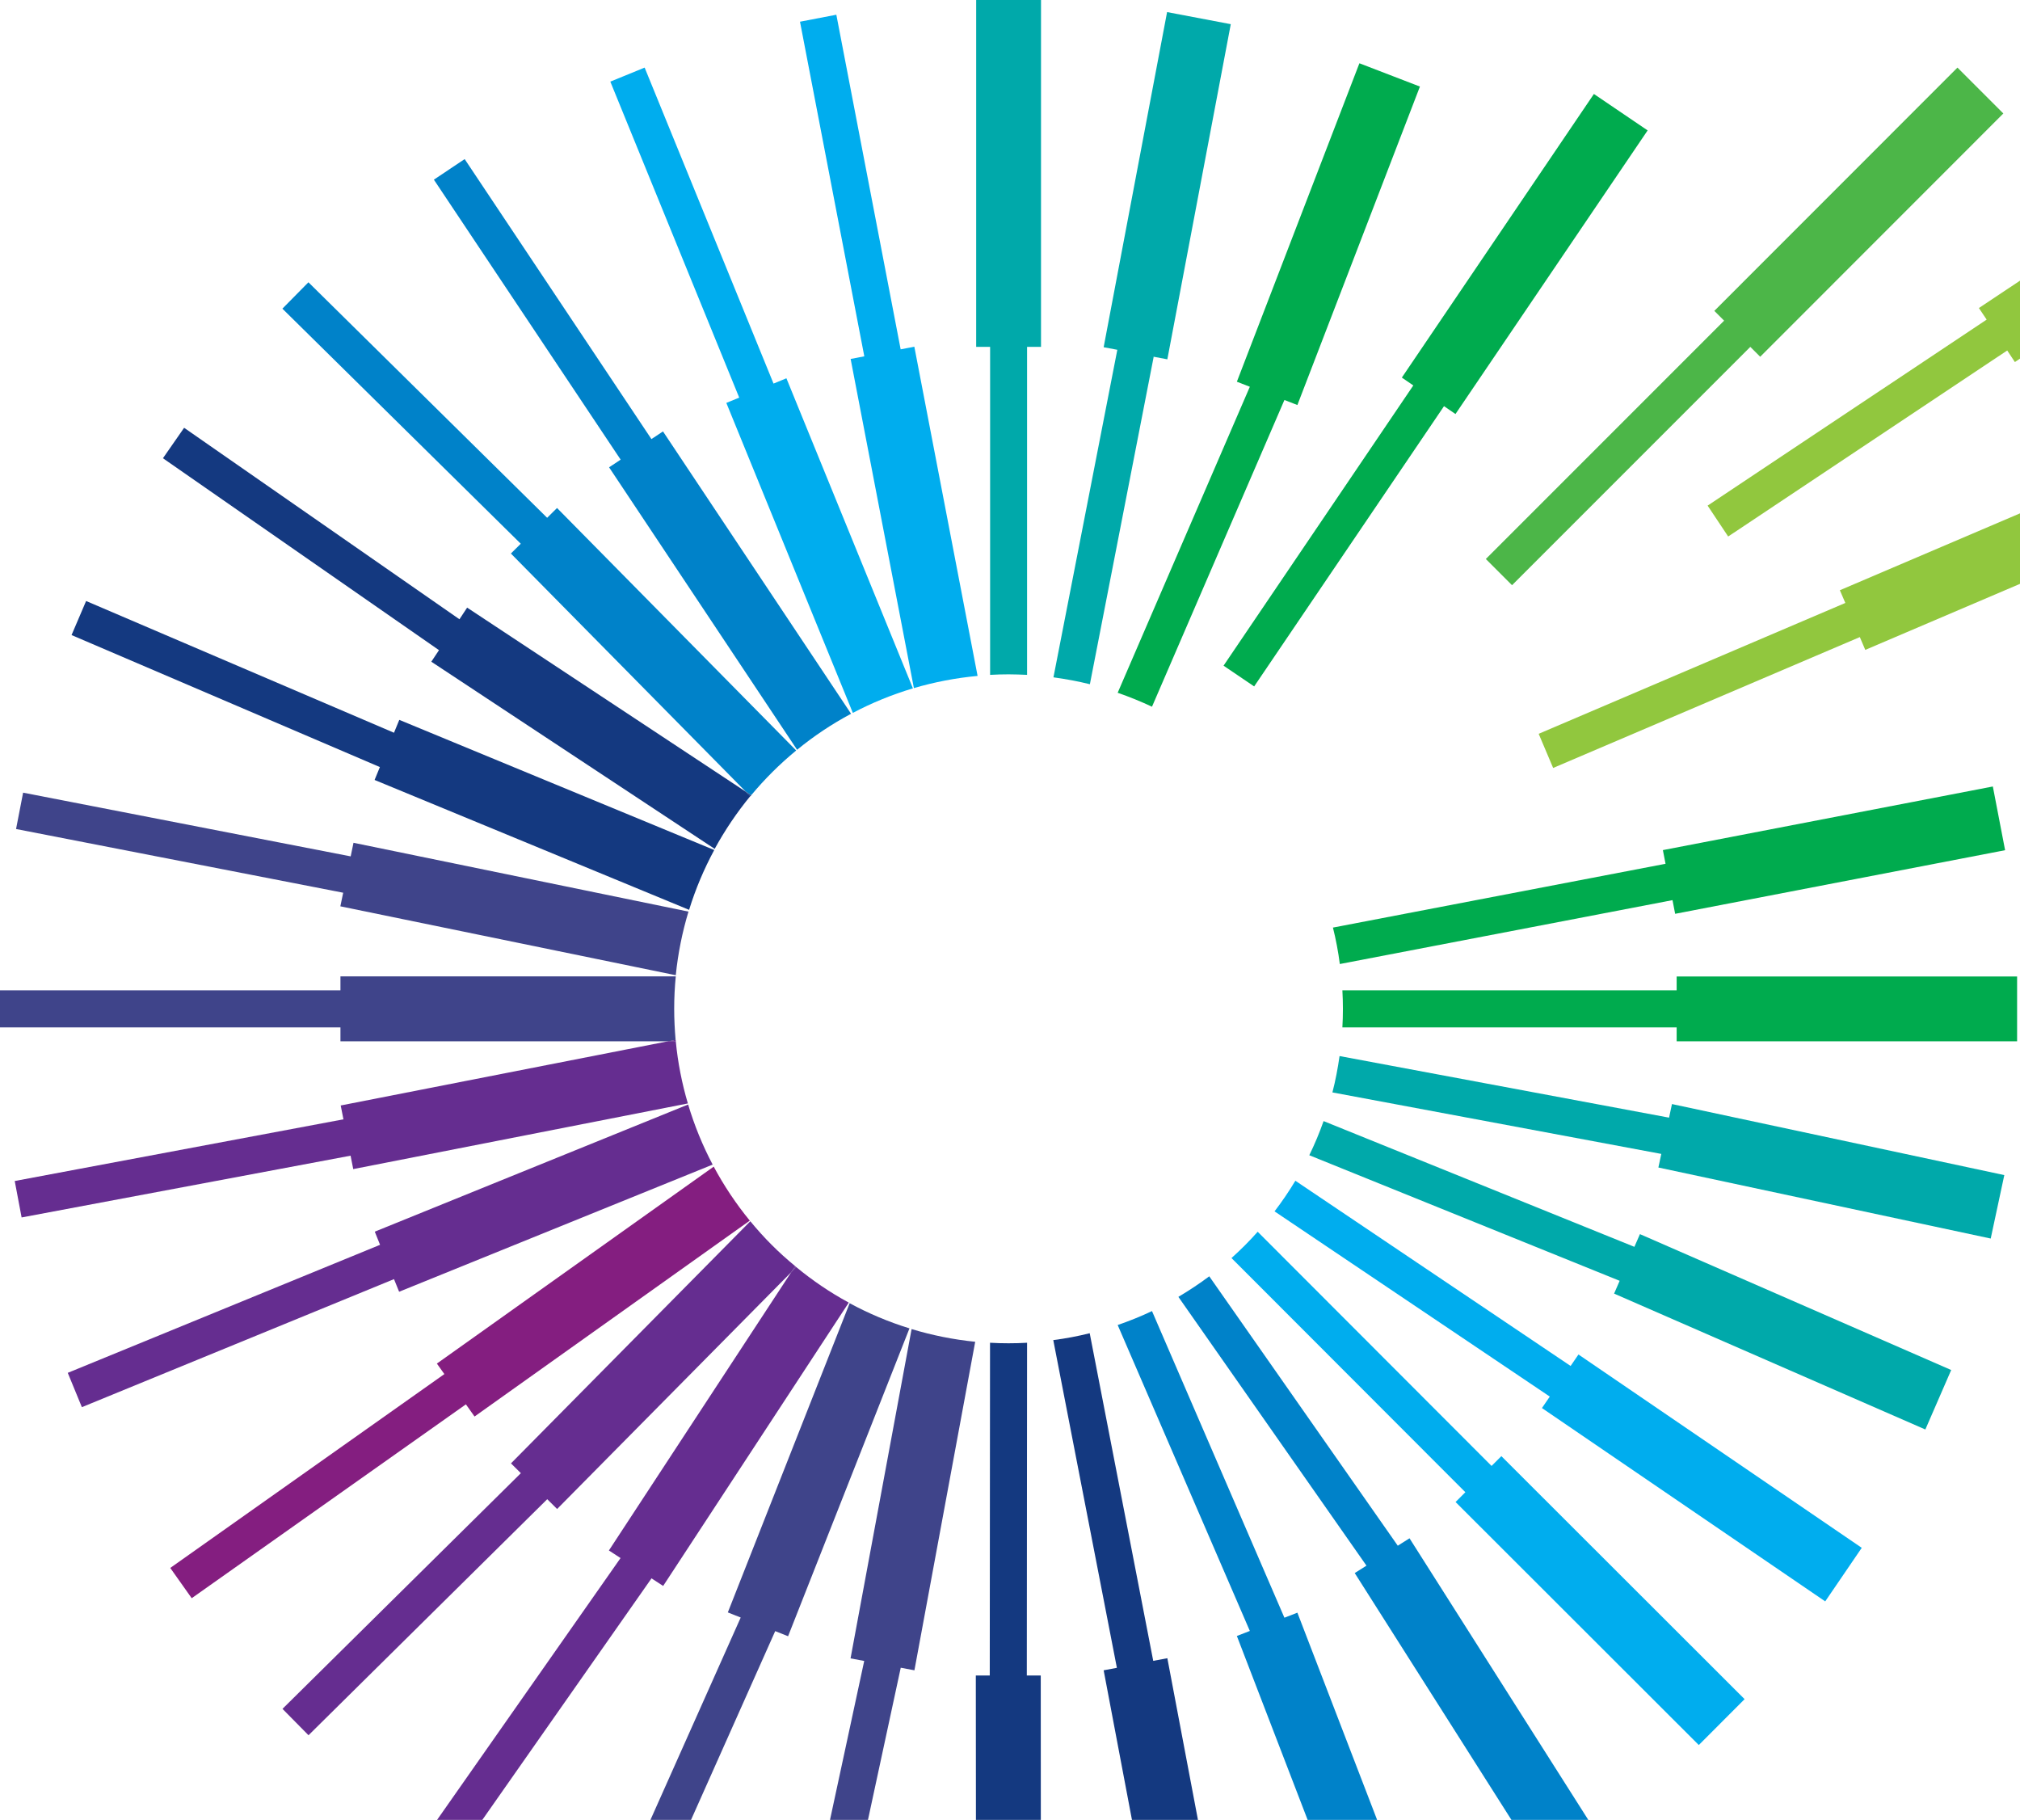 <svg width="947" height="853" viewBox="0 0 947 853" fill="none" xmlns="http://www.w3.org/2000/svg">
<path d="M464.136 629.365L464.011 785.331H457.477L457.601 945.64H488L487.917 785.331H481.382L481.507 629.365C478.611 629.531 475.716 629.613 472.821 629.613C469.884 629.613 467.031 629.531 464.136 629.365Z" fill="#143980"/>
<path d="M786.035 464.176H629.324C629.49 467.071 629.572 469.966 629.572 472.862C629.572 475.798 629.49 478.652 629.324 481.547H786.035V488.082H945.64V457.683H786.035V464.176Z" fill="#00AB4E"/>
<path d="M316.068 472.862C316.068 467.733 316.316 462.646 316.813 457.642H159.606V464.176H0V481.547H159.606V488.082H313.297L316.73 487.42C316.316 482.581 316.068 477.742 316.068 472.862Z" fill="#3F448A"/>
<path d="M808.327 150.342L808.286 150.3L696.574 262.012L708.858 274.296L820.569 162.584L825.202 167.216L939.188 53.188L917.681 31.682L803.695 145.709L808.286 150.3L808.327 150.342Z" fill="#4CB648"/>
<path d="M351.762 572.413L239.554 685.903L244.186 690.494L132.434 800.965L144.635 813.331L256.553 702.695L261.185 707.286L370.994 596.236L372.814 593.465C365.121 587.178 358.049 580.106 351.762 572.413Z" fill="#652D90"/>
<path d="M577.336 589.66L686.98 699.428L687.062 699.345L682.389 704.019L796.416 817.922L817.882 796.415L703.854 682.512L699.263 687.103L589.62 577.335C585.773 581.678 581.679 585.772 577.336 589.66Z" fill="#00ADEE"/>
<path d="M373.267 351.761L261.142 238.106L256.51 242.697L144.592 132.309L132.391 144.675L244.144 254.856L239.511 259.447L349.61 371.035L352.174 372.73C358.502 365.12 365.575 358.089 373.267 351.761Z" fill="#0082C9"/>
<path d="M368.678 177.308L362.64 179.789L302.214 31.682L286.125 38.258L346.551 186.366L340.513 188.847L399.822 334.143C408.756 329.428 418.144 325.581 427.988 322.645L368.678 177.308Z" fill="#00ADEE"/>
<path d="M585.937 764.445L579.857 766.803L637.305 916.068L665.678 905.15L608.229 755.884L602.15 758.241L540.069 614.518C534.858 616.999 529.481 619.15 523.98 621.052L585.937 764.445Z" fill="#0082C9"/>
<path d="M862.548 276.653L865.113 282.608L721.348 343.944L728.13 359.95L871.896 298.614V298.573L874.46 304.611L1024.3 240.67L1012.39 212.711L862.548 276.653Z" fill="#91C73E"/>
<path d="M175.696 577.294L178.178 583.457L31.766 643.469L38.383 659.558L184.712 599.545L187.111 605.46L334.102 545.861C329.387 536.927 325.541 527.539 322.604 517.695L175.696 577.294Z" fill="#652D90"/>
<path d="M341.214 755.759L347.252 758.158L281.656 905.19L297.538 912.263L363.424 764.527L369.462 766.926L426.373 622.623C416.57 619.604 407.182 615.634 398.331 610.836L341.214 755.759Z" fill="#3F448A"/>
<path d="M759.315 600.331L756.709 606.328L902.625 670.022L914.743 642.145L768.827 578.452L766.222 584.408L620.513 525.471C618.569 530.971 616.335 536.307 613.812 541.477L759.315 600.331Z" fill="#00A9AA"/>
<path d="M187.193 337.409L184.711 343.448L40.367 281.698L33.543 297.663L178.094 359.536L175.612 365.575L323.058 426.456C326.077 416.654 330.048 407.307 334.846 398.414L187.193 337.409Z" fill="#143980"/>
<path d="M398.746 777.307L405.156 778.507L371.531 934.679L388.53 938.319L422.279 781.691L428.69 782.891L457.187 628.91C446.929 627.876 436.962 625.849 427.366 622.954L398.746 777.307Z" fill="#3F448A"/>
<path d="M778.836 540.856L777.471 547.225L933.272 580.52L939.641 550.782L783.84 517.488L782.476 523.857L627.999 494.988C627.171 500.779 626.096 506.486 624.648 512.028L778.836 540.856Z" fill="#00A9AA"/>
<path d="M165.727 395.023L164.403 401.393L10.836 371.531L7.527 388.571L160.888 418.433L159.564 424.802L316.813 457.104C317.847 446.847 319.873 436.879 322.768 427.284L165.727 395.023Z" fill="#3F448A"/>
<path d="M931.37 149.803L800.551 236.989L810.188 251.465L941.007 164.279L944.605 169.697L1079.44 79.865L1062.56 54.553L927.731 144.385L931.37 149.803Z" fill="#91C73E"/>
<path d="M204.812 639.126L208.328 644.047L79.824 734.914L89.874 749.1L218.419 658.234L222.473 663.941L351.514 572.124C345.103 564.307 339.437 555.828 334.598 546.812L204.812 639.126Z" fill="#841E80"/>
<path d="M640.616 733.839L635.115 737.313L722.176 874.419L747.86 858.124L660.799 721.018L655.298 724.492L566.913 598.222C562.281 601.696 557.442 604.88 552.438 607.858L640.616 733.839Z" fill="#0082C9"/>
<path d="M310.816 202.206L305.398 205.805L217.841 74.571L203.406 84.208L290.964 215.441L285.546 219.039L373.683 351.431C381.5 345.02 389.978 339.354 398.995 334.556L310.816 202.206Z" fill="#0082C9"/>
<path d="M428.649 162.5L422.238 163.741L392.087 6.906L375.047 10.174L405.198 167.008L398.787 168.249L428.442 322.519C438.037 319.707 448.046 317.763 458.303 316.812L428.649 162.5Z" fill="#00ADEE"/>
<path d="M523.609 781.733L517.405 782.891L547.143 939.974L577.004 934.308L547.267 777.225L540.649 778.466L510.87 624.898C505.287 626.305 499.579 627.38 493.789 628.124L523.609 781.733Z" fill="#143980"/>
<path d="M481.505 316.316V162.584H488.04V0H457.641V162.584H464.175V316.316C467.071 316.151 469.924 316.068 472.861 316.068C475.756 316.068 478.61 316.192 481.505 316.316Z" fill="#00A9AA"/>
<path d="M602.15 187.482L608.229 189.839L665.678 40.573L637.305 29.654L579.857 178.92L585.937 181.278L523.98 324.712C529.481 326.614 534.858 328.806 540.069 331.247L602.15 187.482Z" fill="#00AB4E"/>
<path d="M540.855 167.257L540.442 167.133L547.266 168.415L577.003 11.332L547.142 5.666L517.405 162.749L523.815 163.948L493.871 317.474C499.661 318.26 505.369 319.335 510.953 320.7L540.855 167.257Z" fill="#00A9AA"/>
<path d="M784.09 421.907L785.331 428.317L940.015 398.497L934.266 368.636L779.582 398.456L780.823 404.867L624.898 434.769C626.305 440.353 627.38 446.06 628.124 451.851L784.09 421.907Z" fill="#00AB4E"/>
<path d="M313.296 488.04L159.729 518.15L161.011 524.643L6.906 553.554L10.132 570.635L164.361 541.683L165.602 547.97L322.478 517.199C319.707 507.81 317.763 498.049 316.812 487.999H313.296V488.04Z" fill="#652D90"/>
<path d="M316.773 487.379L313.34 488.041H316.814C316.773 487.834 316.773 487.586 316.773 487.379Z" fill="#652D90"/>
<path d="M662.577 180.658L573.613 312.015L587.965 321.734L676.97 190.377L682.347 194.058L772.428 61.129L747.24 44.048L657.201 176.977L662.577 180.658Z" fill="#00AB4E"/>
<path d="M370.95 596.278L285.46 726.725L290.919 730.282L200.508 859.282L214.735 869.249L305.437 739.795L310.896 743.352L397.916 610.547C389.148 605.79 380.917 600.207 373.266 593.879L370.95 596.278Z" fill="#652D90"/>
<path d="M372.773 593.507L370.953 596.278L373.269 593.92C373.104 593.796 372.938 593.631 372.773 593.507Z" fill="#652D90"/>
<path d="M726.561 654.595L722.88 659.971L855.684 750.59L872.807 725.485L740.003 634.866L736.321 640.243L607.28 553.43C604.302 558.393 601.035 563.19 597.52 567.781L726.561 654.595Z" fill="#00ADEE"/>
<path d="M349.611 371.076L218.998 284.8L215.399 290.259L86.317 200.51L76.391 214.779L205.804 304.735L202.206 310.153L335.052 397.877C339.85 389.108 345.433 380.836 351.72 373.185L349.611 371.076Z" fill="#143980"/>
<path d="M352.174 372.772L349.609 371.076L351.76 373.268C351.884 373.103 352.008 372.937 352.174 372.772Z" fill="#143980"/>
</svg>
